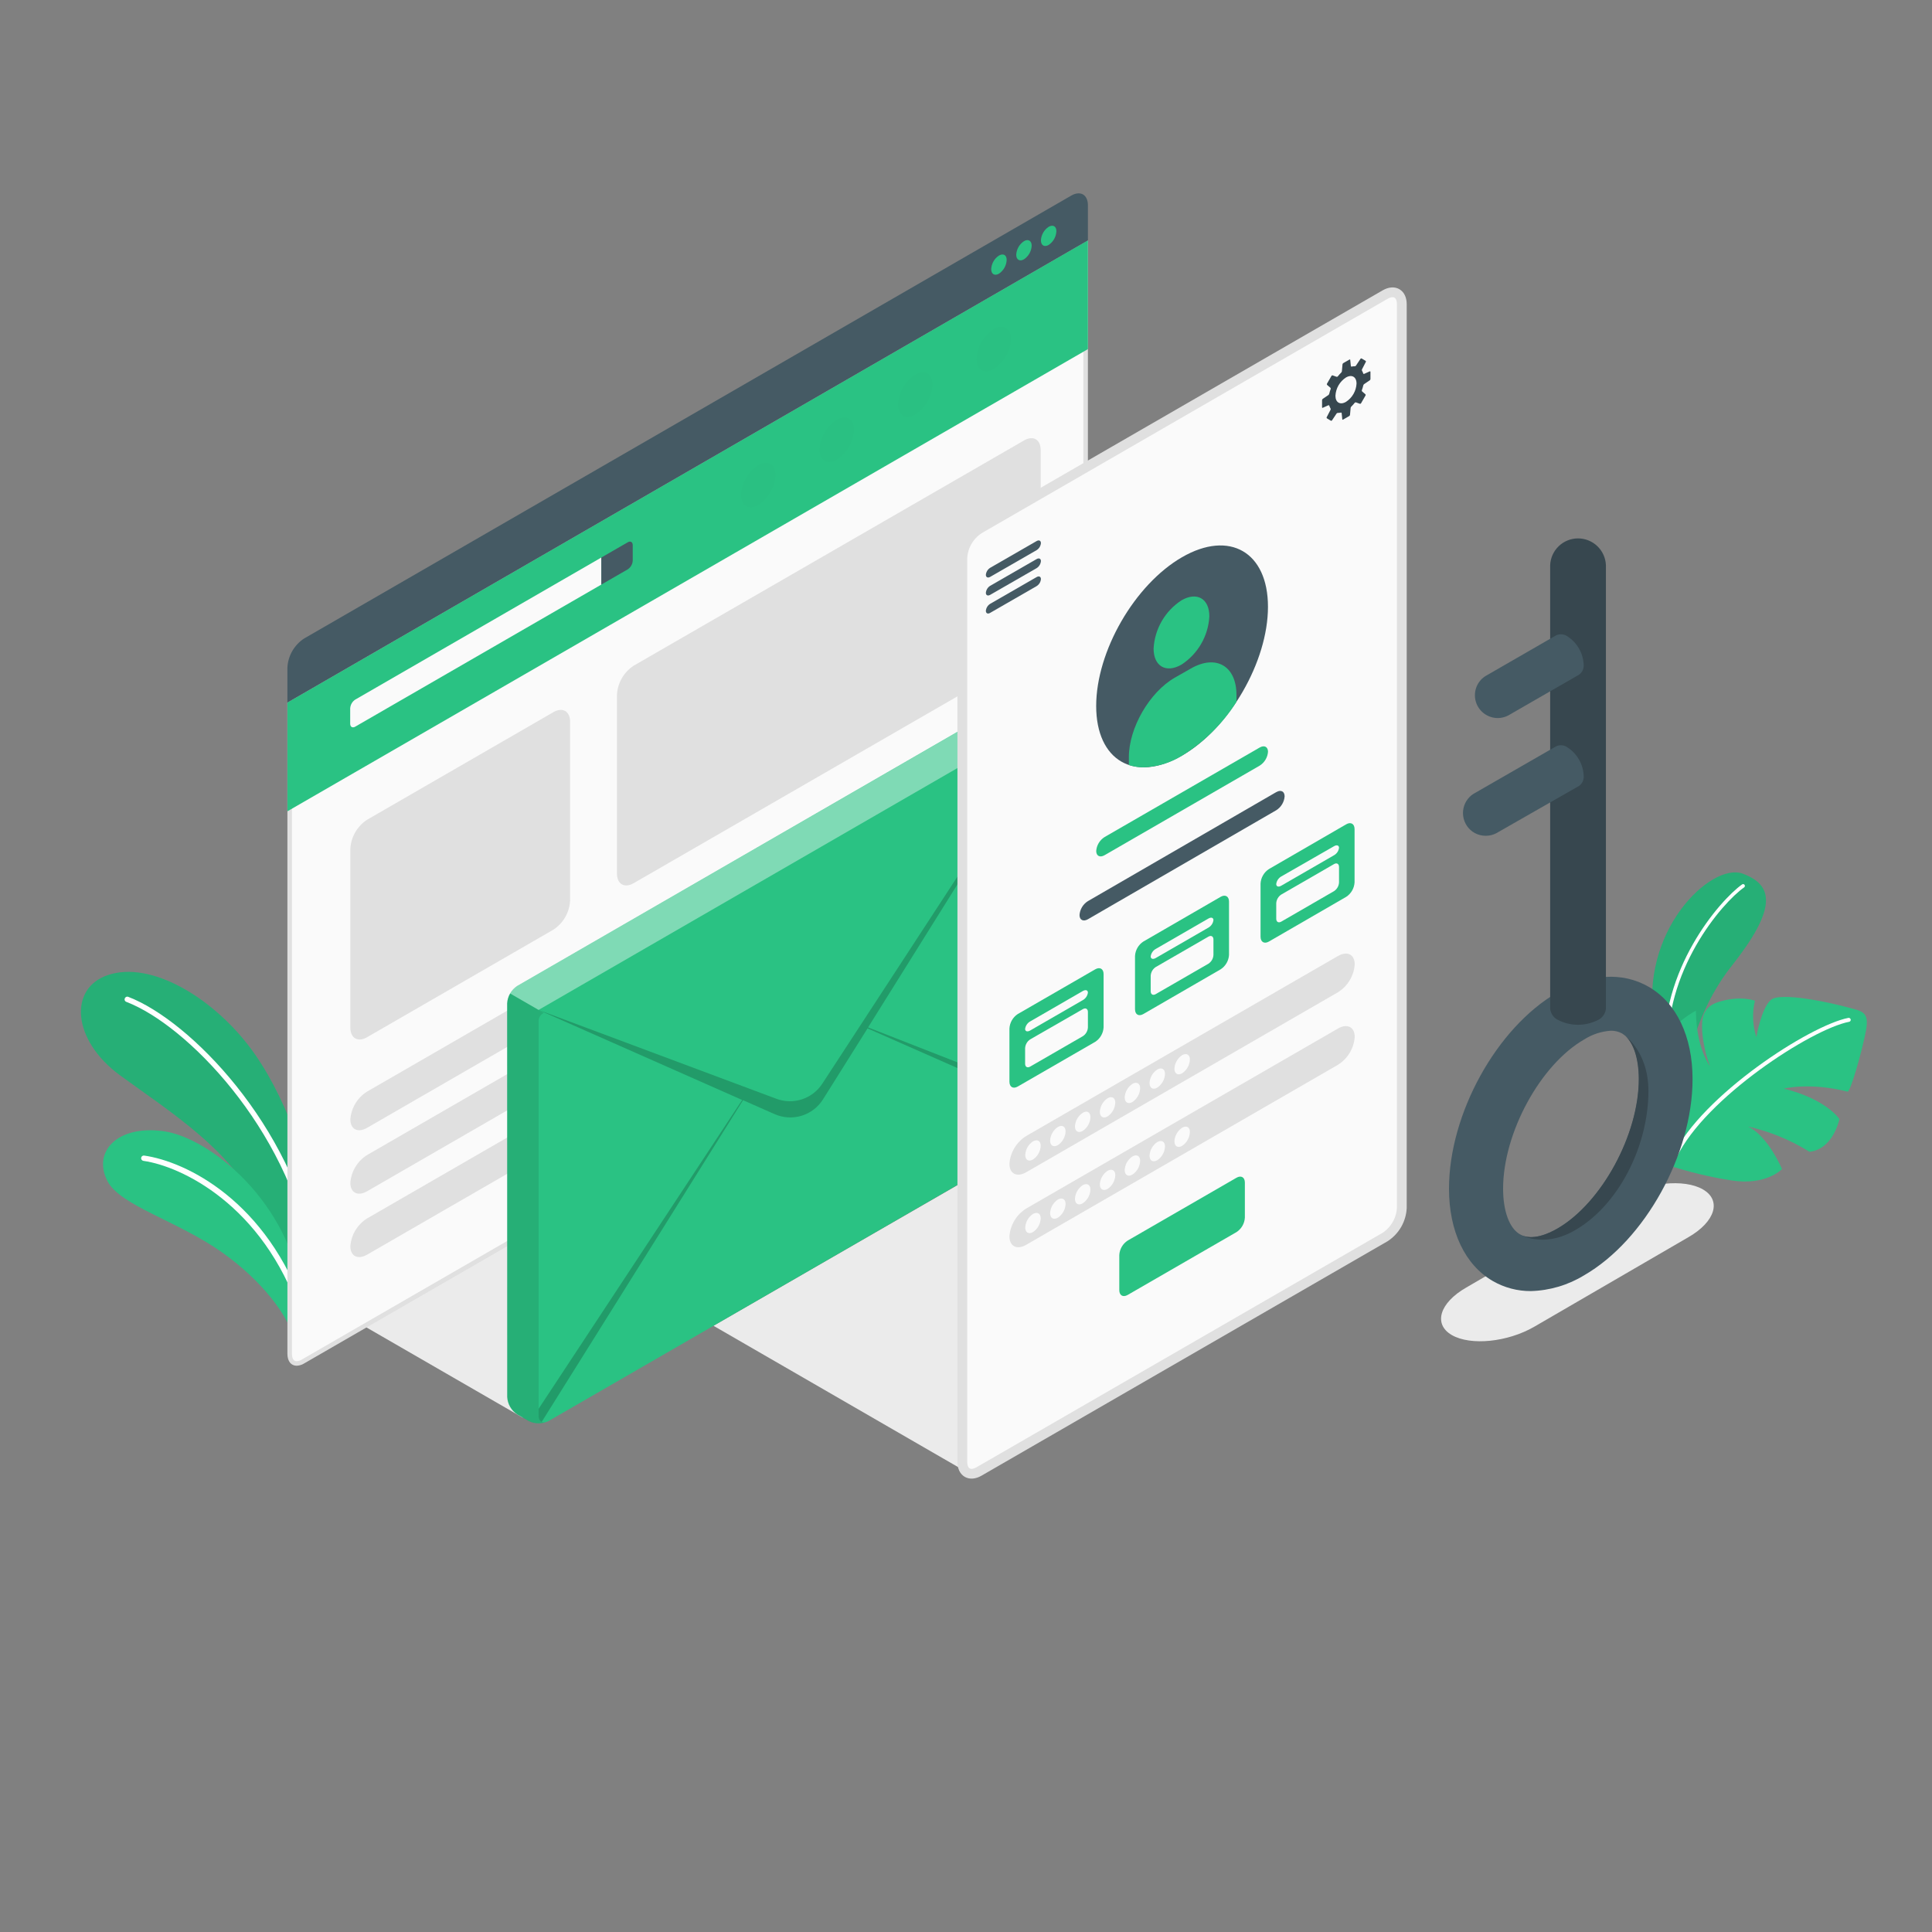 <svg width="231" height="231" viewBox="0 0 231 231" fill="none" xmlns="http://www.w3.org/2000/svg">
<rect x="0" y="0" width="231" height="231" fill="#808080" stroke="none"/>
<path d="M173.587 159.626C175.837 160.924 180.254 160.476 183.451 158.628L201.894 147.914C205.095 146.066 205.862 143.516 203.612 142.213C201.363 140.91 196.95 141.372 193.749 143.22L175.315 153.943C172.113 155.777 171.342 158.327 173.587 159.626Z" fill="#EBEBEB"/>
<path d="M62.513 169.508L43.747 158.674L62.513 147.84V169.508Z" fill="#EBEBEB"/>
<path d="M115.555 175.99L85.308 158.517L115.56 141.076L115.555 175.99Z" fill="#EBEBEB"/>
<path d="M37.127 144.176C37.182 139.787 34.114 130.654 29.628 124.902C25.142 119.15 18.018 114.895 12.936 116.572C8.178 118.138 8.617 124.357 14.322 128.547C20.028 132.737 28.598 138.013 31.042 145.179L36.239 153.957L37.127 144.176Z" fill="#2AC283"/>
<path opacity="0.1" d="M37.127 144.176C37.182 139.787 34.114 130.654 29.628 124.902C25.142 119.15 18.018 114.895 12.936 116.572C8.178 118.138 8.617 124.357 14.322 128.547C20.028 132.737 28.598 138.013 31.042 145.179L36.239 153.957L37.127 144.176Z" fill="black"/>
<path d="M37.381 150.187C37.31 150.181 37.244 150.152 37.193 150.104C37.141 150.056 37.106 149.993 37.094 149.924C34.322 134.904 22.356 122.578 15.135 119.801C15.092 119.789 15.051 119.768 15.016 119.74C14.981 119.711 14.952 119.676 14.932 119.635C14.911 119.595 14.9 119.551 14.897 119.506C14.895 119.46 14.902 119.415 14.918 119.373C14.935 119.331 14.96 119.293 14.992 119.261C15.024 119.229 15.062 119.204 15.104 119.187C15.146 119.171 15.191 119.164 15.237 119.166C15.282 119.168 15.326 119.18 15.366 119.201C22.726 122.033 34.923 134.562 37.722 149.808C37.731 149.849 37.73 149.892 37.722 149.933C37.714 149.974 37.697 150.013 37.673 150.048C37.65 150.083 37.62 150.113 37.584 150.136C37.549 150.159 37.51 150.175 37.468 150.182L37.381 150.187Z" fill="white"/>
<path d="M35.029 159.75C34.355 157.274 31.389 153.167 26.556 149.743C21.206 145.96 14.405 144.167 12.867 141.252C11.019 137.75 13.99 134.497 19.52 135.246C25.05 135.994 34.697 143.682 36.12 155.075L35.029 159.75Z" fill="#2AC283"/>
<path d="M36.133 157.172C36.072 157.167 36.013 157.144 35.964 157.107C35.914 157.069 35.877 157.018 35.856 156.96C31.416 144.065 21.677 139.441 17.15 138.799C17.066 138.787 16.99 138.742 16.939 138.675C16.888 138.607 16.865 138.522 16.877 138.438C16.889 138.354 16.933 138.278 17.001 138.227C17.068 138.176 17.154 138.154 17.237 138.166C22.245 138.877 31.934 143.59 36.466 156.747C36.493 156.828 36.487 156.916 36.45 156.993C36.413 157.07 36.347 157.129 36.267 157.159C36.224 157.172 36.178 157.177 36.133 157.172Z" fill="white"/>
<path d="M200.938 131.67C200.938 131.67 201.552 122.43 207.004 115.546C212.455 108.662 212.123 105.844 208.362 104.458C204.601 103.072 195.888 111.365 197.81 122.43C199.732 133.495 200.938 131.67 200.938 131.67Z" fill="#2AC283"/>
<path opacity="0.1" d="M200.938 131.67C200.938 131.67 201.552 122.43 207.004 115.546C212.455 108.662 212.123 105.844 208.362 104.458C204.601 103.072 195.888 111.365 197.81 122.43C199.732 133.495 200.938 131.67 200.938 131.67Z" fill="black"/>
<path d="M199.27 126.394C199.216 126.394 199.163 126.374 199.123 126.337C199.082 126.3 199.058 126.25 199.053 126.195C198.42 116.004 205.613 107.641 208.293 105.747C208.315 105.731 208.341 105.719 208.368 105.712C208.396 105.706 208.424 105.705 208.452 105.71C208.479 105.714 208.506 105.725 208.529 105.74C208.553 105.755 208.573 105.775 208.589 105.798C208.621 105.845 208.634 105.902 208.625 105.959C208.615 106.015 208.584 106.065 208.538 106.098C205.895 107.946 198.836 116.156 199.464 126.168C199.467 126.224 199.447 126.279 199.41 126.321C199.373 126.363 199.321 126.389 199.265 126.394H199.27Z" fill="white"/>
<path d="M199.455 139.321C201.91 140.123 204.425 140.729 206.976 141.132C211.199 141.797 213.065 139.778 213.065 139.778C213.065 139.778 211.402 135.819 209.004 134.696C211.599 135.279 214.076 136.296 216.332 137.704C216.332 137.704 218.91 137.745 219.935 133.809C219.935 133.809 218.411 131.439 213.282 130.159C213.282 130.159 216.401 129.374 220.896 130.52C221.234 130.654 222.67 125.567 223.105 123.22C223.539 120.873 222.596 120.91 220.767 120.406C218.937 119.903 212.871 118.558 211.726 119.561C210.58 120.564 209.998 124.01 209.998 124.01C209.544 122.599 209.485 121.091 209.827 119.649C209.827 119.649 208.182 119.007 205.623 119.75C203.534 120.356 203.433 121.779 203.525 123.386C203.649 124.783 203.959 126.157 204.449 127.47C204.449 127.47 202.818 125.382 202.767 120.85C202.767 120.85 198.489 122.975 197.759 127.226C197.334 129.531 196.771 136.29 199.455 139.321Z" fill="#2AC283"/>
<path d="M200.259 138.498C200.304 138.498 200.348 138.486 200.386 138.462C200.424 138.438 200.456 138.405 200.476 138.364C203.881 131.282 216.554 123.054 221.09 122.171C221.121 122.166 221.15 122.154 221.177 122.137C221.203 122.12 221.225 122.098 221.243 122.072C221.261 122.047 221.273 122.017 221.279 121.987C221.286 121.956 221.286 121.925 221.28 121.894C221.266 121.832 221.23 121.778 221.177 121.743C221.124 121.707 221.06 121.694 220.998 121.705C216.378 122.606 203.507 130.945 200.046 138.156C200.019 138.214 200.016 138.279 200.036 138.339C200.057 138.398 200.1 138.447 200.157 138.475C200.189 138.489 200.224 138.497 200.259 138.498Z" fill="white"/>
<path d="M35.472 163.021C34.95 163.021 34.636 162.592 34.636 161.866V84.153L129.822 29.208V106.606C129.789 107.253 129.605 107.882 129.284 108.444C128.963 109.006 128.514 109.484 127.974 109.84L36.23 162.786C36.002 162.929 35.741 163.01 35.472 163.021Z" fill="#FAFAFA"/>
<path d="M129.536 29.674V106.606C129.497 107.206 129.321 107.788 129.02 108.308C128.72 108.828 128.303 109.272 127.803 109.605L36.096 162.55C35.91 162.671 35.695 162.741 35.473 162.753C34.96 162.753 34.904 162.13 34.904 161.866V84.31L129.536 29.674ZM130.076 28.75L34.364 83.996V161.866C34.364 162.79 34.826 163.294 35.473 163.294C35.788 163.282 36.096 163.188 36.364 163.021L128.076 110.071C128.658 109.692 129.142 109.18 129.49 108.578C129.838 107.976 130.038 107.301 130.076 106.606V28.736V28.75Z" fill="#E0E0E0"/>
<path d="M34.368 83.996V97.001L130.076 41.742V28.736L34.368 83.996Z" fill="#2AC283"/>
<path d="M41.871 84.689V86.537C41.871 86.916 42.144 87.073 42.472 86.884L71.897 69.896V66.662L42.472 83.65C42.298 83.765 42.153 83.918 42.049 84.099C41.945 84.279 41.884 84.481 41.871 84.689Z" fill="#FAFAFA"/>
<path d="M75.052 64.842C75.385 64.648 75.653 64.805 75.653 65.188V67.036C75.641 67.244 75.58 67.447 75.476 67.627C75.371 67.808 75.226 67.961 75.052 68.076L71.897 69.896V66.662L75.052 64.842Z" fill="#455A64"/>
<path d="M34.364 79.806C34.402 79.112 34.603 78.436 34.95 77.834C35.298 77.232 35.782 76.721 36.364 76.341L128.076 23.391C129.18 22.753 130.076 23.271 130.076 24.546V28.736L34.364 83.996V79.806Z" fill="#455A64"/>
<path d="M119.437 30.557C119.166 30.735 118.942 30.975 118.781 31.257C118.621 31.539 118.529 31.855 118.513 32.178C118.513 32.779 118.933 33.019 119.437 32.724C119.707 32.544 119.932 32.303 120.092 32.02C120.253 31.738 120.345 31.422 120.361 31.097C120.379 30.492 119.959 30.256 119.437 30.557Z" fill="#2AC283"/>
<path d="M122.43 28.838C122.16 29.017 121.935 29.257 121.775 29.538C121.614 29.82 121.522 30.136 121.506 30.46C121.506 31.06 121.927 31.3 122.43 31.005C122.7 30.825 122.925 30.584 123.085 30.301C123.245 30.019 123.338 29.703 123.354 29.379C123.354 28.778 122.929 28.538 122.43 28.838Z" fill="#2AC283"/>
<path d="M125.382 27.119C125.112 27.298 124.887 27.538 124.727 27.82C124.566 28.102 124.474 28.417 124.458 28.741C124.458 29.342 124.879 29.582 125.382 29.286C125.653 29.106 125.877 28.865 126.037 28.583C126.198 28.3 126.29 27.984 126.306 27.66C126.32 27.059 125.9 26.819 125.382 27.119Z" fill="#2AC283"/>
<g opacity="0.1">
<path opacity="0.1" d="M100.047 50.206C99.45 50.596 98.954 51.121 98.598 51.74C98.243 52.358 98.038 53.051 98 53.763C98 55.07 98.924 55.611 100.047 54.946C100.644 54.557 101.141 54.032 101.498 53.415C101.854 52.798 102.06 52.105 102.098 51.393C102.103 50.085 101.179 49.554 100.047 50.206Z" fill="black"/>
<path opacity="0.1" d="M90.668 55.625C90.07 56.014 89.573 56.538 89.217 57.156C88.86 57.773 88.655 58.466 88.617 59.178C88.617 60.485 89.541 61.026 90.668 60.365C91.265 59.974 91.761 59.449 92.117 58.831C92.472 58.213 92.677 57.52 92.715 56.807C92.715 55.5 91.8 54.978 90.668 55.625Z" fill="black"/>
<path opacity="0.1" d="M109.43 44.814C108.833 45.203 108.337 45.728 107.981 46.345C107.626 46.963 107.421 47.655 107.383 48.367C107.383 49.674 108.307 50.215 109.43 49.55C110.028 49.161 110.525 48.636 110.882 48.019C111.238 47.402 111.444 46.709 111.481 45.997C111.481 44.666 110.566 44.135 109.43 44.814Z" fill="black"/>
<path opacity="0.1" d="M118.818 39.362C118.22 39.751 117.723 40.276 117.367 40.893C117.01 41.511 116.805 42.203 116.767 42.915C116.767 44.223 117.691 44.763 118.818 44.098C119.415 43.709 119.913 43.184 120.269 42.567C120.625 41.95 120.831 41.257 120.869 40.545C120.869 39.238 119.95 38.706 118.818 39.362Z" fill="black"/>
</g>
<path d="M43.89 98.013L66.163 85.151C67.267 84.514 68.164 85.031 68.164 86.306V107.692C68.126 108.386 67.925 109.062 67.577 109.664C67.23 110.266 66.745 110.777 66.163 111.157L43.89 124.015C42.786 124.652 41.89 124.135 41.89 122.86V101.478C41.928 100.784 42.128 100.109 42.476 99.507C42.824 98.905 43.308 98.393 43.89 98.013Z" fill="#E0E0E0"/>
<path d="M75.768 79.593L122.43 52.668C123.534 52.026 124.431 52.543 124.431 53.823V75.204C124.393 75.898 124.192 76.574 123.844 77.176C123.497 77.778 123.012 78.29 122.43 78.669L75.768 105.595C74.664 106.232 73.768 105.715 73.768 104.44V83.058C73.805 82.364 74.006 81.689 74.354 81.087C74.701 80.485 75.186 79.973 75.768 79.593Z" fill="#E0E0E0"/>
<path d="M43.89 130.515L79.298 110.072C80.407 109.434 81.303 109.887 81.303 111.083C81.254 111.755 81.047 112.406 80.699 112.983C80.352 113.56 79.873 114.047 79.302 114.405L43.89 134.849C42.786 135.486 41.89 135.033 41.89 133.837C41.939 133.165 42.146 132.514 42.493 131.937C42.841 131.36 43.319 130.873 43.89 130.515Z" fill="#E0E0E0"/>
<path d="M43.89 138.101L79.298 117.658C80.407 117.02 81.303 117.473 81.303 118.669C81.254 119.341 81.047 119.992 80.699 120.569C80.352 121.146 79.873 121.633 79.302 121.991L43.89 142.435C42.786 143.072 41.89 142.619 41.89 141.423C41.939 140.751 42.146 140.1 42.493 139.523C42.841 138.946 43.319 138.459 43.89 138.101Z" fill="#E0E0E0"/>
<path d="M43.89 145.682L79.298 125.239C80.407 124.601 81.303 125.054 81.303 126.251C81.254 126.923 81.047 127.573 80.699 128.15C80.352 128.727 79.873 129.215 79.302 129.573L43.89 150.016C42.786 150.654 41.89 150.201 41.89 149.004C41.939 148.332 42.146 147.682 42.493 147.105C42.841 146.527 43.319 146.04 43.89 145.682Z" fill="#E0E0E0"/>
<path d="M60.638 119.968C60.661 119.551 60.782 119.146 60.991 118.785C61.2 118.424 61.49 118.117 61.839 117.889L123.243 82.439C123.615 82.25 124.027 82.152 124.445 82.152C124.862 82.152 125.274 82.25 125.646 82.439L126.999 83.22C127.348 83.448 127.638 83.755 127.846 84.117C128.054 84.478 128.174 84.883 128.196 85.299V132.368C128.173 132.784 128.053 133.188 127.845 133.55C127.637 133.911 127.348 134.218 126.999 134.447L65.604 169.896C65.232 170.085 64.82 170.184 64.403 170.184C63.986 170.184 63.574 170.085 63.202 169.896L61.848 169.115C61.499 168.887 61.208 168.58 61 168.219C60.791 167.858 60.67 167.452 60.647 167.036L60.638 119.968Z" fill="#2AC283"/>
<path opacity="0.4" d="M60.984 118.785L64.394 120.753L127.84 84.116C127.637 83.751 127.347 83.441 126.995 83.215L125.664 82.439C125.294 82.25 124.884 82.152 124.468 82.152C124.052 82.152 123.642 82.25 123.271 82.439L61.839 117.889C61.483 118.11 61.189 118.419 60.984 118.785Z" fill="white"/>
<path opacity="0.1" d="M60.638 119.968V167.036C60.661 167.452 60.782 167.858 60.99 168.219C61.199 168.58 61.49 168.887 61.839 169.115L63.193 169.896C63.297 169.956 63.407 170.006 63.521 170.044C63.681 170.098 63.847 170.136 64.015 170.159C64.331 170.198 64.65 170.185 64.962 170.122C65.042 170.108 65.121 170.088 65.198 170.062L65.341 170.007C65.25 170.046 65.151 170.066 65.052 170.066C64.953 170.066 64.855 170.046 64.763 170.007C64.635 169.922 64.534 169.803 64.469 169.663C64.405 169.524 64.38 169.369 64.398 169.217V122.139C64.386 121.925 64.439 121.712 64.551 121.529C64.662 121.346 64.826 121.201 65.022 121.113L64.398 120.753L60.984 118.785C60.77 119.143 60.651 119.55 60.638 119.968Z" fill="black"/>
<path opacity="0.2" d="M64.398 120.753L92.835 131.379C93.818 131.745 94.897 131.766 95.893 131.438C96.89 131.11 97.745 130.452 98.318 129.572L102.883 122.578L128.071 83.987L103.793 122.841L128.196 132.391C128.176 132.815 128.047 133.227 127.822 133.587L103.728 122.961L98.406 131.439C97.817 132.381 96.907 133.079 95.845 133.405C94.782 133.73 93.638 133.662 92.622 133.213L88.843 131.545L64.763 170.016C64.635 169.931 64.534 169.812 64.469 169.673C64.405 169.533 64.38 169.379 64.398 169.226V168.445L88.737 131.518L64.398 120.753Z" fill="black"/>
<path d="M115.061 66.717V174.779C115.061 176.054 115.957 176.572 117.061 175.934L165.608 147.905C166.191 147.525 166.675 147.013 167.023 146.411C167.37 145.809 167.571 145.134 167.609 144.44V36.378C167.609 35.103 166.713 34.585 165.608 35.223L117.061 63.252C116.479 63.632 115.994 64.143 115.646 64.745C115.299 65.347 115.098 66.023 115.061 66.717Z" fill="#FAFAFA" stroke="#E0E0E0" stroke-width="1.17" stroke-miterlimit="10"/>
<path d="M117.875 68.727C117.89 68.556 117.945 68.391 118.036 68.245C118.127 68.099 118.25 67.976 118.397 67.886L123.941 64.694C124.227 64.528 124.458 64.638 124.458 64.939C124.443 65.109 124.389 65.275 124.299 65.421C124.209 65.567 124.086 65.689 123.941 65.78L118.397 68.972C118.11 69.138 117.875 69.027 117.875 68.727Z" fill="#455A64"/>
<path d="M117.875 70.88C117.89 70.709 117.945 70.544 118.036 70.397C118.126 70.251 118.25 70.129 118.397 70.039L123.941 66.847C124.227 66.68 124.458 66.791 124.458 67.087C124.444 67.259 124.39 67.424 124.3 67.571C124.21 67.718 124.087 67.842 123.941 67.933L118.397 71.12C118.11 71.287 117.875 71.18 117.875 70.88Z" fill="#455A64"/>
<path d="M117.875 73.033C117.89 72.862 117.945 72.697 118.036 72.55C118.126 72.404 118.25 72.282 118.397 72.192L123.941 69C124.227 68.833 124.458 68.94 124.458 69.24C124.444 69.411 124.39 69.576 124.3 69.722C124.21 69.868 124.087 69.991 123.941 70.081L118.397 73.273C118.11 73.458 117.875 73.333 117.875 73.033Z" fill="#455A64"/>
<path d="M163.858 45.322V44.458C163.858 44.448 163.856 44.437 163.851 44.428C163.846 44.419 163.839 44.411 163.83 44.405C163.821 44.4 163.811 44.397 163.8 44.396C163.79 44.396 163.779 44.398 163.77 44.403L163.105 44.703C163.094 44.708 163.083 44.711 163.071 44.711C163.059 44.711 163.048 44.709 163.037 44.704C163.026 44.699 163.017 44.692 163.01 44.683C163.002 44.674 162.997 44.664 162.994 44.652C162.959 44.537 162.909 44.427 162.846 44.324C162.833 44.299 162.827 44.272 162.827 44.243C162.827 44.215 162.833 44.188 162.846 44.163L163.308 43.266C163.319 43.244 163.321 43.217 163.314 43.193C163.306 43.169 163.289 43.149 163.266 43.137L162.804 42.86C162.782 42.849 162.757 42.846 162.734 42.852C162.71 42.858 162.689 42.872 162.675 42.892L162.121 43.724C162.104 43.746 162.082 43.764 162.057 43.776C162.033 43.788 162.005 43.794 161.977 43.793C161.856 43.792 161.735 43.804 161.617 43.83C161.606 43.833 161.594 43.834 161.582 43.833C161.57 43.831 161.559 43.827 161.549 43.82C161.54 43.813 161.531 43.804 161.526 43.794C161.52 43.784 161.516 43.772 161.515 43.761L161.441 43.035C161.441 42.984 161.395 42.961 161.354 42.989L160.605 43.419C160.582 43.434 160.561 43.455 160.546 43.479C160.531 43.502 160.521 43.529 160.517 43.557L160.443 44.389C160.434 44.448 160.406 44.503 160.365 44.546C160.215 44.689 160.076 44.844 159.949 45.008C159.931 45.029 159.908 45.044 159.882 45.051C159.855 45.059 159.827 45.058 159.801 45.05L159.339 44.883C159.315 44.875 159.288 44.876 159.263 44.885C159.239 44.895 159.219 44.912 159.205 44.934L158.656 45.886C158.644 45.908 158.641 45.934 158.645 45.959C158.649 45.984 158.661 46.007 158.679 46.024L159.067 46.357C159.086 46.376 159.099 46.4 159.106 46.426C159.112 46.452 159.112 46.479 159.104 46.505C159.033 46.695 158.974 46.889 158.928 47.087C158.913 47.143 158.88 47.193 158.836 47.23L158.152 47.692C158.129 47.71 158.11 47.732 158.097 47.758C158.083 47.783 158.075 47.811 158.073 47.84V48.699C158.071 48.711 158.072 48.722 158.077 48.732C158.081 48.743 158.089 48.752 158.098 48.758C158.108 48.764 158.119 48.767 158.13 48.766C158.141 48.766 158.152 48.762 158.161 48.755L158.826 48.455C158.837 48.45 158.849 48.448 158.861 48.449C158.872 48.449 158.884 48.452 158.894 48.458C158.905 48.463 158.914 48.47 158.921 48.479C158.929 48.488 158.934 48.499 158.937 48.51C158.973 48.625 159.022 48.735 159.085 48.838C159.098 48.863 159.104 48.891 159.104 48.919C159.104 48.947 159.098 48.975 159.085 49L158.623 49.891C158.613 49.915 158.611 49.941 158.619 49.966C158.626 49.991 158.643 50.012 158.665 50.025L159.127 50.303C159.149 50.314 159.174 50.316 159.197 50.311C159.221 50.305 159.242 50.29 159.256 50.27L159.811 49.439C159.827 49.416 159.849 49.398 159.874 49.386C159.899 49.374 159.926 49.368 159.954 49.369C160.075 49.37 160.196 49.358 160.314 49.332C160.325 49.329 160.337 49.328 160.349 49.33C160.361 49.331 160.372 49.336 160.382 49.343C160.391 49.349 160.4 49.358 160.405 49.368C160.411 49.378 160.415 49.39 160.416 49.402L160.49 50.127C160.49 50.178 160.531 50.201 160.577 50.173L161.326 49.743C161.349 49.727 161.369 49.706 161.385 49.681C161.4 49.656 161.41 49.629 161.414 49.6L161.488 48.769C161.497 48.711 161.524 48.657 161.566 48.616C161.716 48.473 161.855 48.318 161.982 48.154C162 48.133 162.023 48.118 162.05 48.111C162.076 48.104 162.104 48.104 162.13 48.113L162.592 48.279C162.617 48.287 162.643 48.286 162.668 48.277C162.692 48.268 162.712 48.251 162.726 48.228L163.276 47.276C163.287 47.253 163.291 47.226 163.286 47.2C163.281 47.174 163.268 47.151 163.248 47.133L162.864 46.805C162.845 46.786 162.832 46.763 162.825 46.736C162.819 46.71 162.82 46.683 162.827 46.657C162.899 46.467 162.957 46.273 163.003 46.075C163.016 46.018 163.049 45.967 163.095 45.932L163.779 45.47C163.802 45.452 163.82 45.43 163.834 45.404C163.847 45.379 163.855 45.351 163.858 45.322ZM160.933 48.048C160.236 48.455 159.672 48.127 159.672 47.323C159.694 46.884 159.819 46.456 160.038 46.076C160.258 45.695 160.564 45.372 160.933 45.133C161.631 44.731 162.194 45.059 162.194 45.863C162.172 46.301 162.046 46.727 161.827 47.107C161.608 47.487 161.301 47.809 160.933 48.048Z" fill="#37474F"/>
<path d="M141.335 66.62C147.009 63.345 151.605 66.001 151.605 72.552C151.605 79.104 147.009 87.064 141.335 90.34C135.662 93.615 131.065 90.959 131.065 84.412C131.065 77.865 135.662 69.896 141.335 66.62Z" fill="#455A64"/>
<path d="M141.266 71.776C143.114 70.714 144.597 71.573 144.597 73.698C144.534 74.853 144.199 75.977 143.62 76.979C143.042 77.981 142.235 78.832 141.266 79.464C139.418 80.527 137.93 79.667 137.93 77.542C137.994 76.386 138.329 75.262 138.908 74.26C139.488 73.258 140.296 72.407 141.266 71.776Z" fill="#2AC283"/>
<path d="M147.84 83.105C147.84 79.616 145.387 78.198 142.365 79.944L140.448 81.035C137.426 82.781 134.973 87.041 134.973 90.52V91.476C135.544 91.658 136.139 91.75 136.738 91.749C138.359 91.693 139.937 91.216 141.316 90.362C143.955 88.742 146.187 86.537 147.84 83.918V83.105Z" fill="#2AC283"/>
<path d="M132.067 100.083L150.612 89.379C151.162 89.06 151.61 89.286 151.61 89.887C151.585 90.222 151.482 90.547 151.308 90.835C151.135 91.123 150.896 91.366 150.612 91.545L132.072 102.25C131.517 102.573 131.069 102.342 131.069 101.746C131.093 101.41 131.196 101.084 131.369 100.795C131.543 100.506 131.782 100.262 132.067 100.083Z" fill="#2AC283"/>
<path d="M130.076 107.743L152.594 94.71C153.148 94.391 153.596 94.618 153.596 95.218C153.571 95.554 153.467 95.879 153.293 96.167C153.119 96.455 152.879 96.698 152.594 96.877L130.076 109.91C129.521 110.229 129.073 110.002 129.073 109.402C129.098 109.066 129.202 108.741 129.376 108.453C129.551 108.164 129.79 107.921 130.076 107.743Z" fill="#455A64"/>
<path d="M153.194 105.216L159.501 101.575C159.833 101.386 160.101 101.474 160.101 101.774C160.076 101.958 160.009 102.134 159.905 102.288C159.801 102.442 159.662 102.569 159.501 102.661L153.194 106.302C152.866 106.491 152.594 106.403 152.594 106.108C152.619 105.923 152.686 105.747 152.791 105.592C152.895 105.437 153.033 105.309 153.194 105.216Z" fill="#37474F"/>
<path d="M121.691 121.243L130.954 115.897C131.504 115.579 131.952 115.837 131.952 116.475V122.832C131.933 123.179 131.833 123.516 131.659 123.817C131.486 124.118 131.244 124.374 130.954 124.564L121.691 129.91C121.141 130.229 120.693 129.97 120.693 129.332V122.975C120.712 122.628 120.812 122.291 120.986 121.99C121.159 121.689 121.4 121.433 121.691 121.243Z" fill="#2AC283"/>
<path d="M123.169 122.13L129.475 118.489C129.808 118.3 130.076 118.387 130.076 118.683C130.052 118.868 129.985 119.045 129.88 119.2C129.776 119.354 129.638 119.483 129.475 119.575L123.169 123.215C122.836 123.405 122.568 123.317 122.568 123.021C122.593 122.836 122.66 122.66 122.764 122.505C122.868 122.35 123.007 122.222 123.169 122.13Z" fill="#FAFAFA"/>
<path d="M122.568 125.336V127.184C122.568 127.567 122.836 127.72 123.169 127.53L129.475 123.89C129.65 123.776 129.796 123.623 129.9 123.442C130.004 123.261 130.065 123.059 130.076 122.85V121.002C130.076 120.619 129.808 120.466 129.475 120.656L123.169 124.278C122.992 124.394 122.846 124.551 122.741 124.735C122.637 124.919 122.578 125.125 122.568 125.336Z" fill="#FAFAFA"/>
<path d="M136.706 112.576L145.946 107.23C146.5 106.911 146.948 107.17 146.948 107.808V114.165C146.93 114.512 146.829 114.85 146.655 115.151C146.481 115.452 146.238 115.708 145.946 115.897L136.706 121.243C136.152 121.561 135.708 121.303 135.708 120.665V114.308C135.726 113.961 135.826 113.623 135.999 113.322C136.173 113.021 136.415 112.765 136.706 112.576Z" fill="#2AC283"/>
<path d="M138.184 113.463L144.49 109.822C144.818 109.633 145.086 109.72 145.086 110.016C145.062 110.2 144.995 110.377 144.892 110.531C144.789 110.686 144.651 110.815 144.49 110.908L138.184 114.548C137.851 114.738 137.583 114.65 137.583 114.35C137.608 114.165 137.676 113.99 137.78 113.836C137.884 113.682 138.022 113.554 138.184 113.463Z" fill="#FAFAFA"/>
<path d="M137.583 116.669V118.517C137.583 118.9 137.851 119.053 138.184 118.863L144.49 115.223C144.664 115.108 144.808 114.954 144.912 114.774C145.015 114.593 145.075 114.391 145.086 114.183V112.335C145.086 111.952 144.814 111.799 144.486 111.989L138.179 115.629C138.006 115.744 137.861 115.897 137.757 116.078C137.654 116.259 137.594 116.461 137.583 116.669Z" fill="#FAFAFA"/>
<path d="M151.721 103.908L160.961 98.558C161.511 98.24 161.959 98.498 161.959 99.136V105.498C161.94 105.844 161.839 106.182 161.666 106.483C161.493 106.784 161.251 107.04 160.961 107.23L151.721 112.575C151.166 112.894 150.718 112.636 150.718 111.998V105.641C150.737 105.294 150.838 104.956 151.012 104.655C151.186 104.353 151.429 104.098 151.721 103.908Z" fill="#2AC283"/>
<path d="M153.194 104.795L159.501 101.178C159.833 100.984 160.101 101.072 160.101 101.372C160.077 101.556 160.01 101.733 159.906 101.887C159.802 102.041 159.663 102.168 159.501 102.259L153.194 105.9C152.866 106.094 152.594 106.006 152.594 105.706C152.615 105.517 152.681 105.337 152.785 105.179C152.89 105.021 153.03 104.889 153.194 104.795Z" fill="#FAFAFA"/>
<path d="M152.594 108.002V109.85C152.594 110.229 152.866 110.386 153.194 110.196L159.501 106.551C159.676 106.438 159.821 106.284 159.926 106.103C160.03 105.923 160.09 105.72 160.101 105.512V103.664C160.101 103.28 159.833 103.123 159.501 103.317L153.194 106.958C153.019 107.072 152.873 107.226 152.769 107.408C152.665 107.589 152.605 107.793 152.594 108.002Z" fill="#FAFAFA"/>
<path d="M122.693 135.828L159.977 114.303C161.086 113.666 161.977 114.119 161.977 115.315C161.929 115.987 161.723 116.638 161.375 117.216C161.027 117.793 160.548 118.28 159.977 118.637L122.693 140.162C121.589 140.799 120.693 140.346 120.693 139.15C120.742 138.478 120.949 137.827 121.297 137.25C121.644 136.673 122.123 136.186 122.693 135.828Z" fill="#E0E0E0"/>
<path d="M122.693 144.5L159.977 122.975C161.086 122.338 161.977 122.79 161.977 123.987C161.929 124.659 161.723 125.31 161.375 125.887C161.027 126.465 160.548 126.952 159.977 127.309L122.693 148.838C121.589 149.475 120.693 149.023 120.693 147.822C120.742 147.15 120.949 146.499 121.297 145.922C121.644 145.345 122.123 144.858 122.693 144.5Z" fill="#E0E0E0"/>
<path d="M134.83 148.33L147.84 140.818C148.394 140.499 148.843 140.758 148.843 141.395V145.585C148.824 145.933 148.723 146.271 148.549 146.572C148.375 146.873 148.132 147.128 147.84 147.318L134.83 154.83C134.276 155.149 133.828 154.89 133.828 154.253V150.062C133.846 149.715 133.947 149.377 134.121 149.076C134.296 148.775 134.538 148.519 134.83 148.33Z" fill="#2AC283"/>
<path d="M123.507 136.47C123.236 136.65 123.011 136.891 122.851 137.173C122.69 137.456 122.598 137.772 122.583 138.096C122.583 138.692 123.003 138.937 123.507 138.637C123.777 138.457 124.002 138.216 124.162 137.934C124.323 137.651 124.415 137.335 124.431 137.011C124.444 136.415 124.024 136.17 123.507 136.47Z" fill="#FAFAFA"/>
<path d="M126.482 134.752C126.21 134.931 125.986 135.171 125.825 135.454C125.664 135.737 125.573 136.053 125.558 136.378C125.558 136.974 125.973 137.219 126.482 136.918C126.752 136.739 126.977 136.498 127.137 136.215C127.298 135.933 127.39 135.617 127.406 135.292C127.419 134.696 126.999 134.442 126.482 134.752Z" fill="#FAFAFA"/>
<path d="M129.452 133.056C129.182 133.236 128.957 133.477 128.797 133.759C128.636 134.041 128.544 134.358 128.528 134.682C128.528 135.278 128.949 135.523 129.452 135.223C129.723 135.043 129.948 134.802 130.108 134.52C130.269 134.237 130.36 133.921 130.376 133.596C130.39 132.977 129.97 132.733 129.452 133.056Z" fill="#FAFAFA"/>
<path d="M132.427 131.314C132.157 131.494 131.932 131.735 131.771 132.017C131.611 132.3 131.519 132.616 131.503 132.94C131.503 133.536 131.924 133.781 132.427 133.481C132.698 133.301 132.923 133.06 133.083 132.778C133.244 132.495 133.335 132.179 133.351 131.855C133.365 131.259 132.945 131.014 132.427 131.314Z" fill="#FAFAFA"/>
<path d="M135.398 129.596C135.128 129.775 134.903 130.016 134.742 130.299C134.582 130.581 134.49 130.897 134.474 131.222C134.474 131.818 134.895 132.063 135.398 131.762C135.669 131.583 135.893 131.342 136.054 131.059C136.214 130.777 136.306 130.461 136.322 130.136C136.336 129.54 135.916 129.295 135.398 129.596Z" fill="#FAFAFA"/>
<path d="M138.369 127.877C138.098 128.057 137.874 128.298 137.713 128.58C137.553 128.863 137.461 129.179 137.445 129.503C137.445 130.099 137.865 130.344 138.369 130.044C138.64 129.865 138.865 129.624 139.025 129.341C139.186 129.059 139.278 128.742 139.293 128.418C139.307 127.822 138.891 127.577 138.369 127.877Z" fill="#FAFAFA"/>
<path d="M141.344 126.158C141.074 126.338 140.849 126.579 140.689 126.861C140.528 127.144 140.436 127.46 140.42 127.785C140.42 128.381 140.841 128.625 141.344 128.325C141.615 128.145 141.84 127.905 142 127.622C142.161 127.34 142.253 127.023 142.268 126.699C142.296 126.126 141.862 125.858 141.344 126.158Z" fill="#FAFAFA"/>
<path d="M123.507 145.147C123.236 145.327 123.012 145.568 122.852 145.85C122.691 146.132 122.599 146.448 122.583 146.773C122.583 147.373 123.003 147.614 123.507 147.313C123.777 147.135 124.002 146.895 124.162 146.613C124.323 146.331 124.415 146.016 124.431 145.692C124.444 145.091 124.024 144.851 123.507 145.147Z" fill="#FAFAFA"/>
<path d="M126.482 143.428C126.211 143.607 125.986 143.848 125.825 144.131C125.665 144.413 125.573 144.729 125.558 145.054C125.558 145.655 125.973 145.895 126.482 145.595C126.752 145.416 126.977 145.176 127.137 144.894C127.298 144.612 127.39 144.297 127.406 143.973C127.419 143.372 126.999 143.132 126.482 143.428Z" fill="#FAFAFA"/>
<path d="M129.452 141.709C129.182 141.89 128.958 142.13 128.798 142.413C128.637 142.695 128.545 143.011 128.528 143.335C128.528 143.936 128.949 144.176 129.452 143.876C129.723 143.697 129.947 143.457 130.108 143.176C130.268 142.894 130.36 142.578 130.376 142.254C130.39 141.654 129.97 141.409 129.452 141.709Z" fill="#FAFAFA"/>
<path d="M132.427 139.986C132.157 140.166 131.932 140.407 131.772 140.689C131.611 140.971 131.519 141.288 131.503 141.612C131.503 142.213 131.924 142.453 132.427 142.153C132.698 141.974 132.923 141.734 133.083 141.452C133.244 141.171 133.336 140.855 133.351 140.531C133.365 139.935 132.945 139.69 132.427 139.986Z" fill="#FAFAFA"/>
<path d="M135.398 138.272C135.128 138.452 134.903 138.693 134.742 138.975C134.582 139.257 134.49 139.574 134.474 139.898C134.474 140.499 134.895 140.739 135.398 140.439C135.669 140.26 135.893 140.02 136.054 139.738C136.214 139.457 136.306 139.141 136.322 138.817C136.336 138.217 135.916 137.972 135.398 138.272Z" fill="#FAFAFA"/>
<path d="M138.369 136.553C138.098 136.733 137.874 136.974 137.713 137.256C137.553 137.539 137.461 137.855 137.445 138.179C137.445 138.78 137.865 139.02 138.369 138.72C138.64 138.541 138.866 138.301 139.026 138.018C139.187 137.735 139.278 137.419 139.293 137.094C139.307 136.498 138.891 136.253 138.369 136.553Z" fill="#FAFAFA"/>
<path d="M141.344 134.835C141.074 135.014 140.849 135.255 140.689 135.538C140.528 135.82 140.436 136.136 140.42 136.461C140.42 137.062 140.841 137.302 141.344 137.001C141.615 136.822 141.84 136.581 142.001 136.299C142.161 136.016 142.253 135.7 142.268 135.375C142.296 134.779 141.862 134.534 141.344 134.835Z" fill="#FAFAFA"/>
<path d="M183.04 154.368C181.443 154.379 179.872 153.964 178.489 153.167C175.158 151.24 173.25 147.221 173.25 142.125C173.25 133.171 178.942 122.874 186.186 118.679C190.099 116.419 193.985 116.174 197.131 117.99C200.457 119.912 202.37 123.936 202.37 129.027C202.37 137.981 196.678 148.284 189.411 152.478C187.489 153.654 185.292 154.306 183.04 154.368ZM192.585 123.238C191.46 123.318 190.373 123.675 189.42 124.278C184.153 127.304 179.718 135.486 179.718 142.125C179.718 144.814 180.471 146.856 181.732 147.581C183.169 148.413 185.17 147.507 186.228 146.893C191.508 143.848 195.962 135.666 195.962 129.027C195.962 126.338 195.209 124.301 193.948 123.571C193.532 123.339 193.061 123.224 192.585 123.238Z" fill="#455A64"/>
<path d="M197.094 130.46C197.094 125.428 193.924 123.571 193.924 123.571C195.186 124.301 195.939 126.343 195.939 129.027C195.939 135.666 191.485 143.848 186.204 146.893C185.146 147.507 183.15 148.413 181.709 147.581C181.709 147.581 184.384 149.245 188.08 147.226C193.43 144.31 197.094 137.099 197.094 130.46Z" fill="#37474F"/>
<path d="M192.012 67.586C191.98 66.723 191.615 65.907 190.993 65.308C190.371 64.709 189.542 64.374 188.679 64.374C187.815 64.374 186.986 64.709 186.364 65.308C185.743 65.907 185.377 66.723 185.345 67.586V120.582C185.369 120.879 185.472 121.164 185.643 121.408C185.815 121.652 186.049 121.845 186.32 121.968C187.051 122.337 187.858 122.529 188.676 122.529C189.495 122.529 190.302 122.337 191.032 121.968C191.305 121.846 191.54 121.653 191.712 121.409C191.885 121.165 191.988 120.88 192.012 120.582V67.595V67.586Z" fill="#37474F"/>
<path d="M189.35 79.432C189.314 78.763 189.121 78.113 188.786 77.534C188.451 76.954 187.985 76.462 187.424 76.096C187.226 75.951 186.992 75.863 186.748 75.842C186.503 75.821 186.258 75.867 186.038 75.976L177.824 80.711L177.625 80.827C177.595 80.839 177.567 80.856 177.542 80.878C177.402 80.972 177.27 81.079 177.149 81.197C176.686 81.658 176.404 82.271 176.355 82.924C176.306 83.576 176.494 84.224 176.883 84.75C177.273 85.275 177.838 85.643 178.476 85.787C179.115 85.93 179.783 85.839 180.36 85.53L180.517 85.438L188.791 80.674C188.986 80.535 189.141 80.347 189.239 80.129C189.337 79.91 189.376 79.67 189.35 79.432Z" fill="#455A64"/>
<path d="M189.351 92.7C189.313 92.033 189.12 91.383 188.785 90.805C188.45 90.226 187.984 89.734 187.424 89.369C187.227 89.223 186.993 89.133 186.749 89.111C186.504 89.089 186.258 89.135 186.038 89.245L176.401 94.788L176.202 94.904C176.172 94.917 176.144 94.934 176.119 94.955C175.978 95.048 175.846 95.155 175.726 95.274C175.425 95.573 175.198 95.939 175.063 96.341C174.928 96.744 174.888 97.172 174.948 97.593C175.007 98.013 175.163 98.414 175.404 98.764C175.645 99.114 175.964 99.402 176.336 99.607C176.737 99.82 177.185 99.931 177.639 99.931C178.092 99.933 178.538 99.822 178.937 99.607C178.992 99.579 179.043 99.543 179.094 99.515L188.796 93.971C188.994 93.829 189.151 93.635 189.248 93.412C189.346 93.188 189.381 92.942 189.351 92.7Z" fill="#455A64"/>
</svg>
